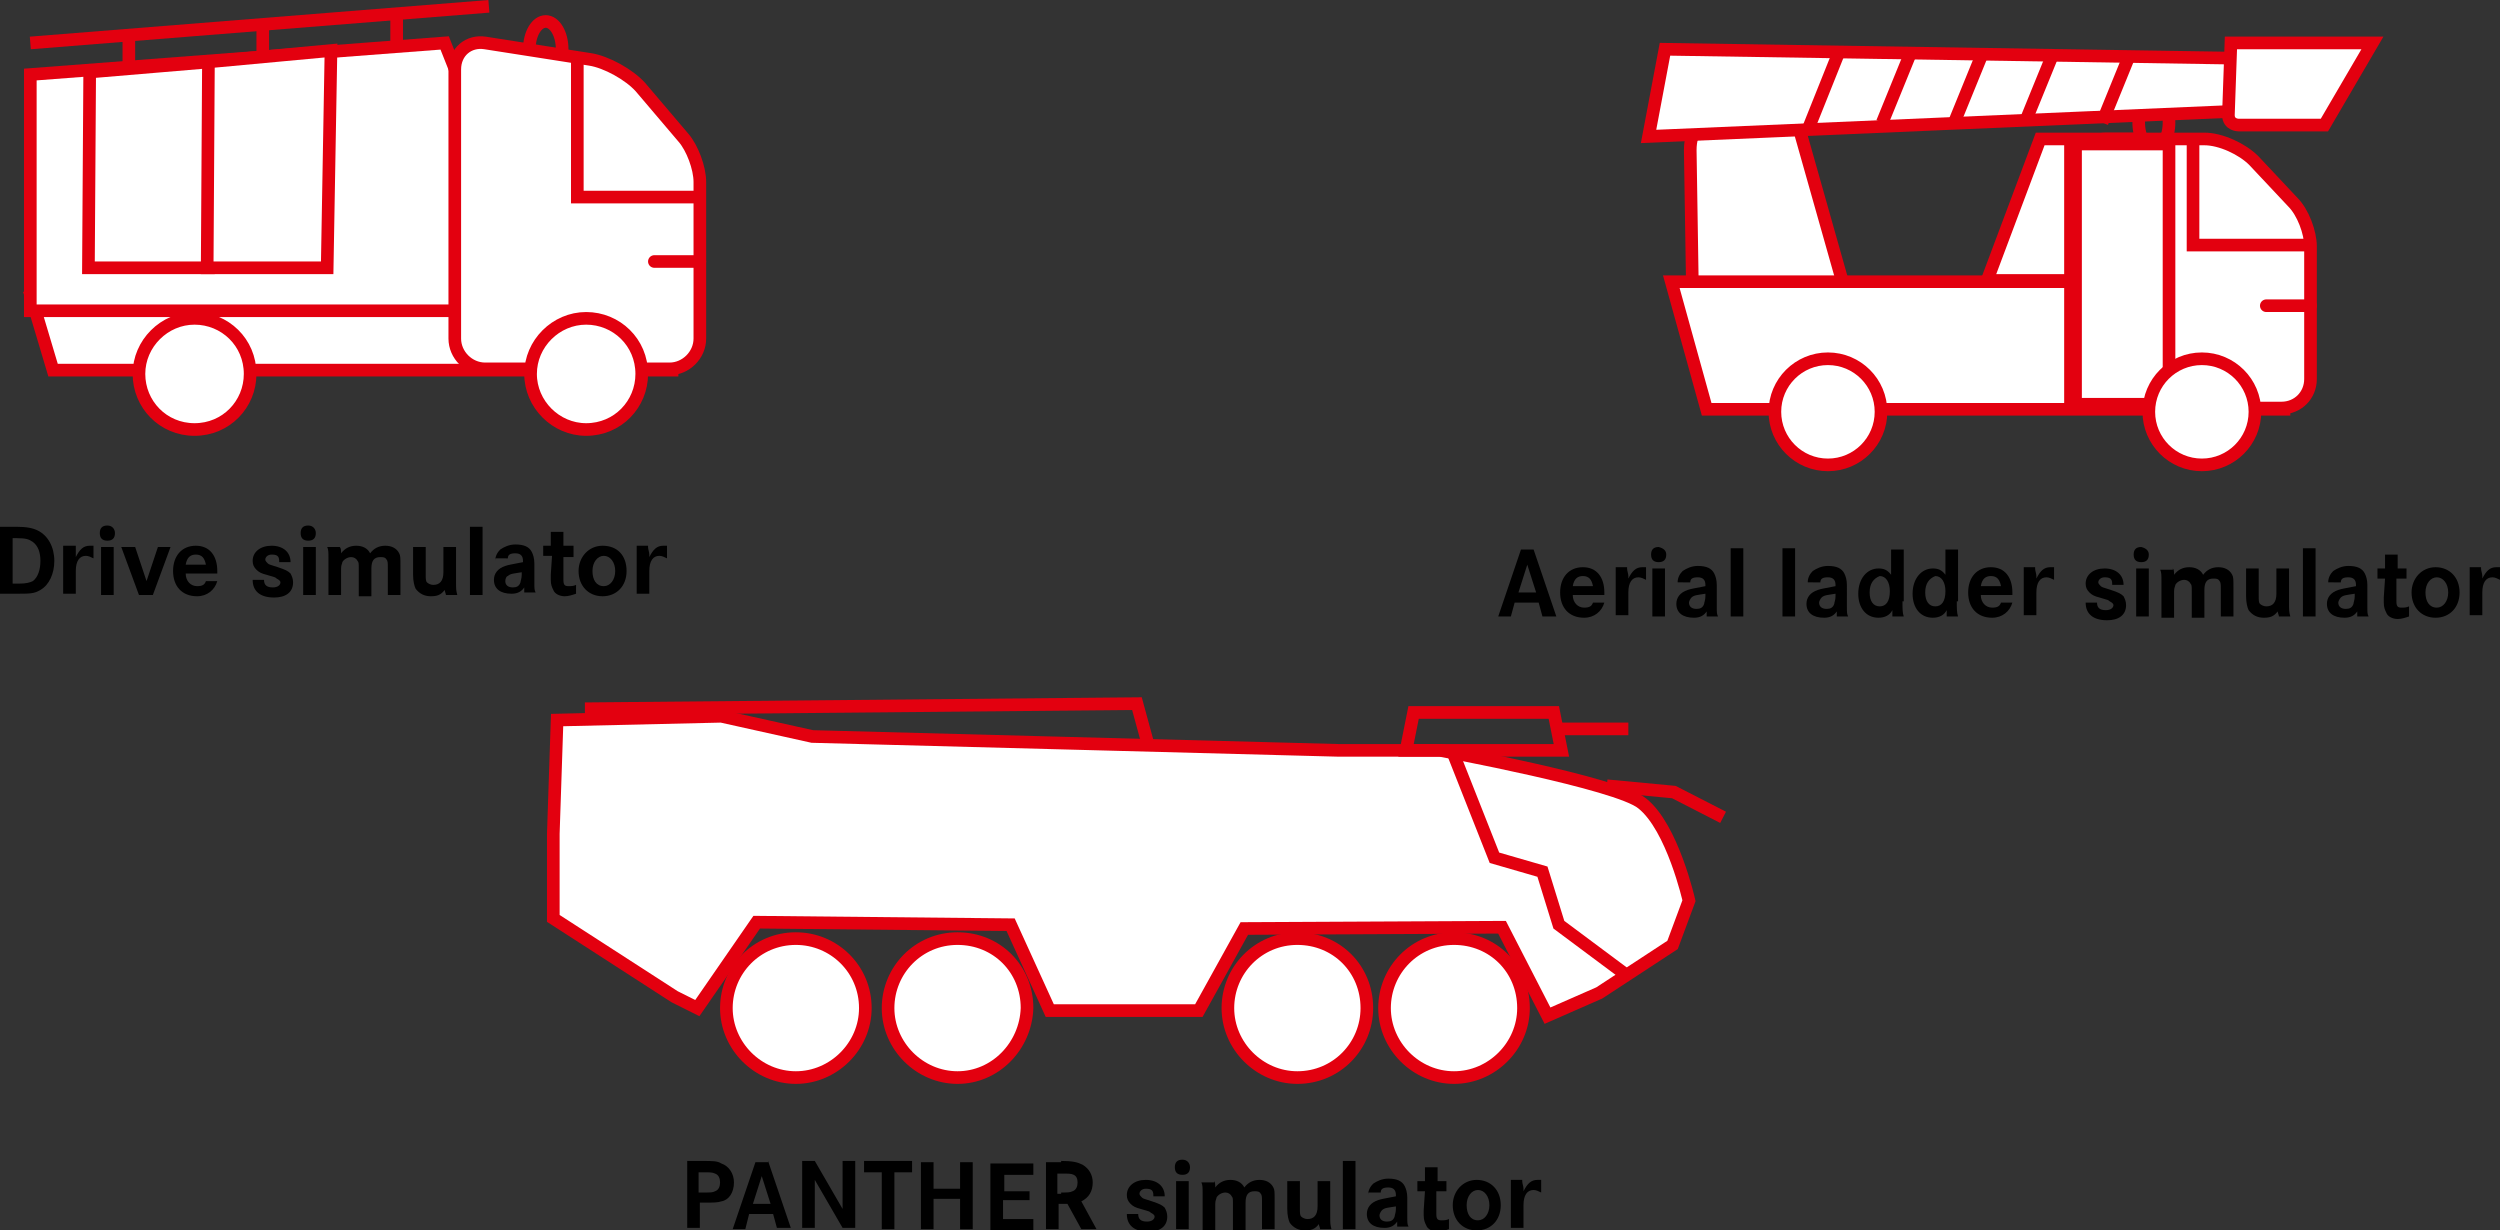 <?xml version="1.0" encoding="UTF-8"?> <svg xmlns="http://www.w3.org/2000/svg" xmlns:xlink="http://www.w3.org/1999/xlink" version="1.1" id="Ebene_1" x="0px" y="0px" viewBox="0 0 197.9 97.4" style="enable-background:new 0 0 197.9 97.4;" xml:space="preserve"><rect x="0" y="0" width="197.9" height="97.4" fill="#333333" stroke="none"/> <style type="text/css"> .st0{fill:none;stroke:#E3000F;} .st1{fill:#FFFFFF;} .st2{fill:none;stroke:#E3000F;stroke-linecap:round;} </style> <g> <path d="M55.6,91.9c0.8,0,1.2,0,1.5,0.2c0.6,0.2,1,0.8,1,1.5c0,0.8-0.4,1.4-1,1.5c-0.3,0.1-0.6,0.1-1.4,0.1h-0.3v2h-1v-5.3H55.6z M55.7,94.4c0.6,0,0.7,0,0.9-0.1c0.3-0.1,0.4-0.4,0.4-0.7c0-0.3-0.1-0.6-0.4-0.7c-0.2-0.1-0.4-0.1-0.9-0.1h-0.4v1.6H55.7z"></path> <path d="M60.8,91.9l1.8,5.3h-1.1l-0.3-1.1h-1.9L59,97.3h-1l1.8-5.3H60.8z M60.3,93.1l-0.7,2.2H61L60.3,93.1z"></path> <path d="M64.5,91.9l2.2,3.8v-3.8h1v5.3h-1l-2.2-3.8v3.8h-1v-5.3H64.5z"></path> <path d="M72.2,91.9v0.9h-1.4v4.5h-1v-4.5h-1.4v-0.9H72.2z"></path> <path d="M76,94.1v-2.1h1v5.3h-1v-2.4h-2.1v2.4h-1v-5.3h1v2.1H76z"></path> <path d="M81.5,94.1V95h-2.1v1.5h2.4v0.9h-3.4v-5.3h3.4v0.9h-2.3v1.3H81.5z"></path> <path d="M84,91.9c0.9,0,1.3,0.1,1.7,0.3c0.5,0.3,0.8,0.8,0.8,1.4c0,0.7-0.3,1.2-0.9,1.5l1.2,2.2h-1.2l-1.1-2h-0.7v2h-1v-5.3H84z M84,94.4c0.5,0,0.7,0,0.9-0.1c0.3-0.1,0.4-0.4,0.4-0.7c0-0.3-0.1-0.5-0.3-0.6c-0.2-0.1-0.4-0.1-1-0.1h-0.3v1.6H84z"></path> <path d="M91.3,94.6c0-0.4-0.2-0.5-0.6-0.5c-0.3,0-0.5,0.2-0.5,0.4c0,0.1,0.1,0.2,0.2,0.3c0.1,0.1,0.2,0.1,0.8,0.3 c0.6,0.2,0.8,0.3,1,0.5c0.1,0.2,0.2,0.4,0.2,0.7c0,0.8-0.6,1.2-1.5,1.2c-1.1,0-1.7-0.5-1.7-1.4h0.9c0,0.4,0.2,0.6,0.7,0.6 c0.4,0,0.6-0.2,0.6-0.4c0-0.1-0.1-0.2-0.3-0.3c-0.1-0.1-0.1-0.1-0.8-0.3c-0.4-0.1-0.6-0.2-0.8-0.4c-0.2-0.2-0.3-0.4-0.3-0.7 c0-0.7,0.6-1.2,1.5-1.2c0.9,0,1.5,0.5,1.5,1.3H91.3z"></path> <path d="M94.2,92.4c0,0.4-0.2,0.6-0.6,0.6c-0.4,0-0.6-0.2-0.6-0.6c0-0.4,0.2-0.6,0.6-0.6C94,91.8,94.2,92.1,94.2,92.4z M94.1,93.5 v3.8h-1v-3.8H94.1z"></path> <path d="M96.1,93.5c0.1,0.1,0.1,0.3,0.1,0.4V94c0.3-0.4,0.7-0.6,1.2-0.6c0.5,0,0.9,0.2,1.1,0.6c0.3-0.4,0.7-0.6,1.2-0.6 c0.5,0,0.9,0.2,1.1,0.6c0.1,0.2,0.1,0.3,0.1,1.1v2.2h-1v-2.2c0-0.3,0-0.5-0.1-0.6c-0.1-0.2-0.3-0.2-0.5-0.2c-0.5,0-0.7,0.3-0.7,0.9 v2.2h-1v-2.1c0-0.4,0-0.5-0.1-0.6c-0.1-0.2-0.3-0.3-0.5-0.3c-0.3,0-0.6,0.2-0.7,0.4c0,0.1-0.1,0.2-0.1,0.5v2.1h-1v-2.9 c0-0.5,0-0.7-0.1-0.9H96.1z"></path> <path d="M102.9,93.5v2.2c0,0.3,0,0.5,0.1,0.6c0.1,0.1,0.3,0.2,0.5,0.2c0.5,0,0.8-0.3,0.8-1v-2h1v2.6c0,0.8,0,0.8,0.1,1.2h-0.9 c0-0.1-0.1-0.3-0.1-0.4c-0.3,0.4-0.6,0.5-1.1,0.5c-0.5,0-0.9-0.2-1.2-0.6c-0.1-0.2-0.2-0.6-0.2-1.1v-2.2H102.9z"></path> <path d="M107.3,91.9v5.4h-1v-5.4H107.3z"></path> <path d="M108.3,94.6c0-0.4,0.2-0.7,0.4-0.9c0.3-0.2,0.7-0.4,1.2-0.4c0.7,0,1.1,0.2,1.3,0.6c0.1,0.2,0.2,0.5,0.2,0.9v1.5 c0,0.5,0,0.6,0.1,0.8h-0.9c0-0.2,0-0.2,0-0.4c-0.2,0.3-0.5,0.5-1,0.5c-0.9,0-1.4-0.4-1.4-1.1c0-0.5,0.3-0.9,0.9-1.1 c0.3-0.1,0.4-0.1,1.4-0.3v-0.1c0-0.4-0.2-0.6-0.6-0.6c-0.4,0-0.6,0.1-0.6,0.4H108.3z M110.5,95.5c-0.6,0.1-0.9,0.1-1.1,0.3 c-0.1,0.1-0.2,0.3-0.2,0.4c0,0.3,0.2,0.5,0.6,0.5c0.3,0,0.5-0.1,0.6-0.4c0-0.1,0.1-0.3,0.1-0.6V95.5z"></path> <path d="M114.5,93.5v0.8h-0.8l0,1.5c0,0.2,0,0.2,0,0.3c0,0.4,0.1,0.5,0.4,0.5c0.2,0,0.4,0,0.6-0.1v0.8c-0.3,0.1-0.6,0.2-0.9,0.2 c-0.4,0-0.8-0.2-0.9-0.5c-0.1-0.2-0.2-0.4-0.2-0.8l0-0.4l0.1-1.5h-0.6v-0.8h0.6l0-1.1h1l0,1.1H114.5z"></path> <path d="M118.8,95.4c0,1.2-0.8,2-1.9,2c-1.1,0-1.9-0.8-1.9-2c0-1.1,0.8-2,1.9-2C118,93.4,118.8,94.2,118.8,95.4z M116.1,95.4 c0,0.7,0.3,1.2,0.9,1.2c0.5,0,0.9-0.5,0.9-1.2c0-0.7-0.4-1.2-0.9-1.2S116.1,94.7,116.1,95.4z"></path> <path d="M120.5,93.5c0,0.2,0.1,0.4,0.1,0.6c0,0,0,0.1,0,0.2c0.3-0.6,0.6-0.9,1.1-0.9c0.1,0,0.1,0,0.3,0v1c-0.2-0.1-0.4-0.2-0.6-0.2 c-0.5,0-0.8,0.4-0.8,1.2v1.8h-1v-2.6c0-0.2,0-0.4,0-0.7c0-0.2,0-0.3,0-0.5H120.5z"></path> </g> <polygon class="st0" points="90,55.7 90.9,59 46.8,60.5 46.8,56.1 "></polygon> <g> <path class="st1" d="M122.5,80.4l4.1-1.8l5.8-3.8l1.3-3.5c0,0-1.3-5.8-3.7-7.7c-1.9-1.6-16-4.2-16-4.2h-8l-41.7-1.1l-7.2-1.6 l-13,0.3L43.8,66v6.7l9.6,6.2l1.8,0.9l4.7-6.8L80,73.2l3.1,6.8h2.6l9.2,0l3.6-6.5l20.4-0.1L122.5,80.4z"></path> <path class="st0" d="M122.5,80.4l4.1-1.8l5.8-3.8l1.3-3.5c0,0-1.3-5.8-3.7-7.7c-1.9-1.6-16-4.2-16-4.2h-8l-41.7-1.1l-7.2-1.6 l-13,0.3L43.8,66v6.7l9.6,6.2l1.8,0.9l4.7-6.8L80,73.2l3.1,6.8h2.6l9.2,0l3.6-6.5l20.4-0.1L122.5,80.4z"></path> <path class="st1" d="M75.8,85.3c-3,0-5.5-2.5-5.5-5.5c0-3,2.4-5.5,5.5-5.5s5.5,2.4,5.5,5.5C81.2,82.8,78.8,85.3,75.8,85.3"></path> <path class="st0" d="M75.8,85.3c-3,0-5.5-2.5-5.5-5.5c0-3,2.4-5.5,5.5-5.5s5.5,2.4,5.5,5.5C81.2,82.8,78.8,85.3,75.8,85.3z"></path> <path class="st1" d="M63,85.3c-3,0-5.5-2.5-5.5-5.5c0-3,2.4-5.5,5.5-5.5c3,0,5.5,2.4,5.5,5.5C68.5,82.8,66,85.3,63,85.3"></path> <path class="st0" d="M63,85.3c-3,0-5.5-2.5-5.5-5.5c0-3,2.4-5.5,5.5-5.5c3,0,5.5,2.4,5.5,5.5C68.5,82.8,66,85.3,63,85.3z"></path> <path class="st1" d="M115.1,85.3c-3,0-5.5-2.5-5.5-5.5c0-3,2.4-5.5,5.5-5.5s5.5,2.4,5.5,5.5C120.6,82.8,118.1,85.3,115.1,85.3"></path> <path class="st0" d="M115.1,85.3c-3,0-5.5-2.5-5.5-5.5c0-3,2.4-5.5,5.5-5.5s5.5,2.4,5.5,5.5C120.6,82.8,118.1,85.3,115.1,85.3z"></path> </g> <polyline class="st0" points="115.1,59.8 118.3,67.9 122.1,69 123.4,73.2 128.9,77.3 "></polyline> <polygon class="st0" points="123,56.4 123.6,59.4 111.3,59.4 111.9,56.4 "></polygon> <polyline class="st0" points="127.2,62.2 132.5,62.7 136.4,64.7 "></polyline> <line class="st0" x1="128.9" y1="57.7" x2="123.2" y2="57.7"></line> <g> <path class="st1" d="M102.7,85.3c-3,0-5.5-2.5-5.5-5.5c0-3,2.4-5.5,5.5-5.5s5.5,2.4,5.5,5.5C108.2,82.8,105.8,85.3,102.7,85.3"></path> <path class="st0" d="M102.7,85.3c-3,0-5.5-2.5-5.5-5.5c0-3,2.4-5.5,5.5-5.5s5.5,2.4,5.5,5.5C108.2,82.8,105.8,85.3,102.7,85.3z"></path> <ellipse class="st0" cx="43.2" cy="3.9" rx="1.3" ry="2.2"></ellipse> </g> <polygon class="st1" points="2.5,23.6 4.2,29.3 53.2,29.3 53.2,23.6 "></polygon> <polygon class="st0" points="2.5,23.6 4.2,29.3 53.2,29.3 53.2,23.6 "></polygon> <polygon class="st1" points="2.4,5.9 2.4,24.6 43.6,24.6 35.2,3.4 "></polygon> <polygon class="st0" points="2.4,5.9 2.4,24.6 43.6,24.6 35.2,3.4 "></polygon> <polygon class="st1" points="7.1,5.7 7,21.2 16.5,21.2 16.6,4.9 "></polygon> <polygon class="st0" points="7.1,5.7 7,21.2 16.5,21.2 16.6,4.9 "></polygon> <polygon class="st1" points="16.5,4.9 16.4,21.2 25.9,21.2 26.2,4 "></polygon> <polygon class="st0" points="16.5,4.9 16.4,21.2 25.9,21.2 26.2,4 "></polygon> <g> <path class="st1" d="M15.4,34c2.5,0,4.4-2,4.4-4.4c0-2.5-2-4.4-4.4-4.4s-4.4,2-4.4,4.4C11,32,12.9,34,15.4,34"></path> <path class="st0" d="M15.4,34c2.5,0,4.4-2,4.4-4.4c0-2.5-2-4.4-4.4-4.4s-4.4,2-4.4,4.4C11,32,12.9,34,15.4,34z"></path> <path class="st1" d="M38.4,3.4c-1.3-0.2-2.4,0.7-2.4,2.1v21.3c0,1.3,1.1,2.4,2.4,2.4H53c1.3,0,2.4-1.1,2.4-2.4V14.4 c0-1.1-0.6-2.7-1.3-3.5l-3.4-4c-0.9-1-2.7-2-4-2.2L38.4,3.4z"></path> <path class="st0" d="M38.4,3.4c-1.3-0.2-2.4,0.7-2.4,2.1v21.3c0,1.3,1.1,2.4,2.4,2.4H53c1.3,0,2.4-1.1,2.4-2.4V14.4 c0-1.1-0.6-2.7-1.3-3.5l-3.4-4c-0.9-1-2.7-2-4-2.2L38.4,3.4z"></path> <path class="st1" d="M46.4,34c2.5,0,4.4-2,4.4-4.4c0-2.5-2-4.4-4.4-4.4s-4.4,2-4.4,4.4C42,32,44,34,46.4,34"></path> <path class="st0" d="M46.4,34c2.5,0,4.4-2,4.4-4.4c0-2.5-2-4.4-4.4-4.4s-4.4,2-4.4,4.4C42,32,44,34,46.4,34z"></path> </g> <polyline class="st0" points="45.7,4.9 45.7,15.6 55,15.6 "></polyline> <line class="st2" x1="55.4" y1="20.7" x2="51.8" y2="20.7"></line> <line class="st0" x1="2.4" y1="3.4" x2="38.7" y2="0.5"></line> <line class="st0" x1="31.4" y1="1" x2="31.4" y2="3.7"></line> <line class="st0" x1="20.8" y1="1.8" x2="20.8" y2="4.5"></line> <line class="st0" x1="10.2" y1="3.2" x2="10.2" y2="5.6"></line> <g> <path class="st1" d="M142.4,10.1h-7.7c0,0-0.9,0-0.9,1.8l0.2,12.7h12.5L142.4,10.1z"></path> <path class="st0" d="M142.4,10.1h-7.7c0,0-0.9,0-0.9,1.8l0.2,12.7h12.5L142.4,10.1z"></path> <ellipse class="st0" cx="170.5" cy="9.7" rx="1.2" ry="2.1"></ellipse> </g> <polygon class="st1" points="176.6,4.6 131.8,3.9 130.5,10.8 177.1,8.8 "></polygon> <polygon class="st0" points="176.6,4.6 131.8,3.9 130.5,10.8 177.1,8.8 "></polygon> <polygon class="st1" points="132.3,22.3 135.1,32.4 180.8,32.4 180.8,22.3 "></polygon> <polygon class="st0" points="132.3,22.3 135.1,32.4 180.8,32.4 180.8,22.3 "></polygon> <g> <path class="st1" d="M144.7,36.8c2.3,0,4.2-1.9,4.2-4.2s-1.9-4.2-4.2-4.2s-4.2,1.9-4.2,4.2S142.4,36.8,144.7,36.8"></path> <circle class="st0" cx="144.7" cy="32.6" r="4.2"></circle> <path class="st1" d="M166.7,11c-1.3,0-2.3,1-2.3,2.3V30c0,1.3,1,2.3,2.3,2.3h13.9c1.3,0,2.3-1,2.3-2.3V19.5c0-1.1-0.6-2.7-1.4-3.5 l-3.1-3.3c-0.9-0.9-2.6-1.7-3.9-1.7H166.7z"></path> <path class="st0" d="M166.7,11c-1.3,0-2.3,1-2.3,2.3V30c0,1.3,1,2.3,2.3,2.3h13.9c1.3,0,2.3-1,2.3-2.3V19.5c0-1.1-0.6-2.7-1.4-3.5 l-3.1-3.3c-0.9-0.9-2.6-1.7-3.9-1.7H166.7z"></path> </g> <polyline class="st0" points="173.6,11.4 173.6,19.4 182.5,19.4 "></polyline> <line class="st2" x1="182.9" y1="24.2" x2="179.4" y2="24.2"></line> <g> <path class="st1" d="M184,9.9h-6.8c0,0-0.8,0-0.8-0.8l0.2-5.7h11.2L184,9.9z"></path> <path class="st0" d="M184,9.9h-6.8c0,0-0.8,0-0.8-0.8l0.2-5.7h11.2L184,9.9z"></path> </g> <line class="st0" x1="156.9" y1="4.3" x2="154.7" y2="9.7"></line> <line class="st0" x1="162.5" y1="4.3" x2="160.3" y2="9.7"></line> <line class="st0" x1="168.6" y1="4.3" x2="166.4" y2="9.7"></line> <line class="st0" x1="151.2" y1="4.3" x2="149" y2="9.7"></line> <line class="st0" x1="145.5" y1="4.3" x2="143.1" y2="10.3"></line> <g> <path class="st1" d="M161.5,11h7.8c0,0,0.9,0,0.9,1.4l-0.2,9.8h-12.7L161.5,11z"></path> <path class="st0" d="M161.5,11h7.8c0,0,0.9,0,0.9,1.4l-0.2,9.8h-12.7L161.5,11z"></path> </g> <rect x="163.9" y="11.4" class="st1" width="7.8" height="20.6"></rect> <rect x="163.9" y="11.4" class="st0" width="7.8" height="20.6"></rect> <line class="st0" x1="164.3" y1="11.4" x2="164.3" y2="32"></line> <g> <path class="st1" d="M174.3,36.8c2.3,0,4.2-1.9,4.2-4.2s-1.9-4.2-4.2-4.2s-4.2,1.9-4.2,4.2S172,36.8,174.3,36.8"></path> <circle class="st0" cx="174.3" cy="32.6" r="4.2"></circle> </g> <g> <path d="M1.3,41.7c0.8,0,1.3,0.1,1.7,0.3c0.8,0.4,1.3,1.3,1.3,2.4c0,1-0.4,1.9-1.1,2.3c-0.5,0.3-0.8,0.3-2,0.3H0v-5.3H1.3z M1.5,46.2c0.6,0,0.9-0.1,1.1-0.2c0.4-0.3,0.6-0.9,0.6-1.6S3,43.2,2.6,42.9c-0.3-0.2-0.5-0.3-1.3-0.3H1v3.6H1.5z"></path> <path d="M6,43.3C6,43.5,6,43.7,6,43.9c0,0,0,0.1,0,0.2c0.3-0.6,0.6-0.9,1.1-0.9c0.1,0,0.1,0,0.3,0v1c-0.2-0.1-0.4-0.2-0.6-0.2 c-0.5,0-0.8,0.4-0.8,1.2v1.8h-1v-2.6c0-0.2,0-0.4,0-0.7c0-0.2,0-0.3,0-0.5H6z"></path> <path d="M9.1,42.2c0,0.4-0.2,0.6-0.6,0.6c-0.4,0-0.6-0.2-0.6-0.6c0-0.4,0.2-0.6,0.6-0.6C8.9,41.6,9.1,41.9,9.1,42.2z M9,43.3v3.8H8 v-3.8H9z"></path> <path d="M10.7,43.3l0.9,2.7l0.9-2.7h1l-1.4,3.8H11l-1.4-3.8H10.7z"></path> <path d="M14.7,45.4c0,0.6,0.4,1,0.9,1c0.4,0,0.6-0.1,0.7-0.4l0.9,0c-0.2,0.7-0.8,1.2-1.6,1.2c-1.2,0-1.9-0.8-1.9-2 c0-1.2,0.7-2,1.8-2c1.1,0,1.7,0.8,1.7,2v0.2H14.7z M16.3,44.7c-0.1-0.5-0.3-0.8-0.8-0.8c-0.4,0-0.7,0.2-0.8,0.8H16.3z"></path> <path d="M22.1,44.4c0-0.4-0.2-0.5-0.6-0.5c-0.3,0-0.5,0.2-0.5,0.4c0,0.1,0.1,0.2,0.2,0.3c0.1,0.1,0.2,0.1,0.8,0.3 c0.6,0.2,0.8,0.3,1,0.5c0.1,0.2,0.2,0.4,0.2,0.7c0,0.8-0.6,1.2-1.5,1.2c-1.1,0-1.7-0.5-1.7-1.4h0.9c0,0.4,0.2,0.6,0.7,0.6 c0.4,0,0.6-0.2,0.6-0.4c0-0.1-0.1-0.2-0.3-0.3c-0.1-0.1-0.1-0.1-0.8-0.3c-0.4-0.1-0.6-0.2-0.8-0.4c-0.2-0.2-0.3-0.4-0.3-0.7 c0-0.7,0.6-1.2,1.5-1.2c0.9,0,1.5,0.5,1.5,1.3H22.1z"></path> <path d="M25,42.2c0,0.4-0.2,0.6-0.6,0.6c-0.4,0-0.6-0.2-0.6-0.6c0-0.4,0.2-0.6,0.6-0.6C24.8,41.6,25,41.9,25,42.2z M25,43.3v3.8h-1 v-3.8H25z"></path> <path d="M26.9,43.3c0.1,0.1,0.1,0.3,0.1,0.4v0.1c0.3-0.4,0.7-0.6,1.2-0.6c0.5,0,0.9,0.2,1.1,0.6c0.3-0.4,0.7-0.6,1.2-0.6 c0.5,0,0.9,0.2,1.1,0.6c0.1,0.2,0.1,0.3,0.1,1.1v2.2h-1v-2.2c0-0.3,0-0.5-0.1-0.6c-0.1-0.2-0.3-0.2-0.5-0.2c-0.5,0-0.7,0.3-0.7,0.9 v2.2h-1V45c0-0.4,0-0.5-0.1-0.6c-0.1-0.2-0.3-0.3-0.5-0.3c-0.3,0-0.6,0.2-0.7,0.4c0,0.1-0.1,0.2-0.1,0.5v2.1h-1v-2.9 c0-0.5,0-0.7-0.1-0.9H26.9z"></path> <path d="M33.7,43.3v2.2c0,0.3,0,0.5,0.1,0.6c0.1,0.1,0.3,0.2,0.5,0.2c0.5,0,0.8-0.3,0.8-1v-2h1v2.6c0,0.8,0,0.8,0.1,1.2h-0.9 c0-0.1-0.1-0.3-0.1-0.4c-0.3,0.4-0.6,0.5-1.1,0.5c-0.5,0-0.9-0.2-1.2-0.6c-0.1-0.2-0.2-0.6-0.2-1.1v-2.2H33.7z"></path> <path d="M38.2,41.7v5.4h-1v-5.4H38.2z"></path> <path d="M39.2,44.4c0-0.4,0.2-0.7,0.4-0.9c0.3-0.2,0.7-0.4,1.2-0.4c0.7,0,1.1,0.2,1.3,0.6c0.1,0.2,0.2,0.5,0.2,0.9v1.5 c0,0.5,0,0.6,0.1,0.8h-0.9c0-0.2,0-0.2,0-0.4c-0.2,0.3-0.5,0.5-1,0.5c-0.9,0-1.4-0.4-1.4-1.1c0-0.5,0.3-0.9,0.9-1.1 c0.3-0.1,0.4-0.1,1.4-0.3v-0.1c0-0.4-0.2-0.6-0.6-0.6c-0.4,0-0.6,0.1-0.6,0.4H39.2z M41.3,45.3c-0.6,0.1-0.9,0.1-1.1,0.3 C40.1,45.6,40,45.8,40,46c0,0.3,0.2,0.5,0.6,0.5c0.3,0,0.5-0.1,0.6-0.4c0-0.1,0.1-0.3,0.1-0.6V45.3z"></path> <path d="M45.4,43.3v0.8h-0.8l0,1.5c0,0.2,0,0.2,0,0.3c0,0.4,0.1,0.5,0.4,0.5c0.2,0,0.4,0,0.6-0.1V47c-0.3,0.1-0.6,0.2-0.9,0.2 c-0.4,0-0.8-0.2-0.9-0.5c-0.1-0.2-0.2-0.4-0.2-0.8l0-0.4l0.1-1.5H43v-0.8h0.6l0-1.1h1l0,1.1H45.4z"></path> <path d="M49.6,45.2c0,1.2-0.8,2-1.9,2c-1.1,0-1.9-0.8-1.9-2c0-1.1,0.8-2,1.9-2C48.9,43.2,49.6,44,49.6,45.2z M46.9,45.2 c0,0.7,0.3,1.2,0.9,1.2c0.5,0,0.9-0.5,0.9-1.2c0-0.7-0.4-1.2-0.9-1.2S46.9,44.5,46.9,45.2z"></path> <path d="M51.3,43.3c0,0.2,0.1,0.4,0.1,0.6c0,0,0,0.1,0,0.2c0.3-0.6,0.6-0.9,1.1-0.9c0.1,0,0.1,0,0.3,0v1c-0.2-0.1-0.4-0.2-0.6-0.2 c-0.5,0-0.8,0.4-0.8,1.2v1.8h-1v-2.6c0-0.2,0-0.4,0-0.7c0-0.2,0-0.3,0-0.5H51.3z"></path> </g> <g> <path d="M121.4,43.5l1.8,5.3h-1.1l-0.3-1.1h-1.9l-0.3,1.1h-1l1.8-5.3H121.4z M120.9,44.7l-0.7,2.2h1.4L120.9,44.7z"></path> <path d="M124.5,47.1c0,0.6,0.4,1,0.9,1c0.4,0,0.6-0.1,0.7-0.4l0.9,0c-0.2,0.7-0.8,1.2-1.6,1.2c-1.2,0-1.9-0.8-1.9-2 c0-1.2,0.7-2,1.8-2c1.1,0,1.7,0.8,1.7,2v0.2H124.5z M126.1,46.4c-0.1-0.5-0.3-0.8-0.8-0.8c-0.4,0-0.7,0.2-0.8,0.8H126.1z"></path> <path d="M128.8,45c0,0.2,0.1,0.4,0.1,0.6c0,0,0,0.1,0,0.2c0.3-0.6,0.6-0.9,1.1-0.9c0.1,0,0.1,0,0.3,0v1c-0.2-0.1-0.4-0.2-0.6-0.2 c-0.5,0-0.8,0.4-0.8,1.2v1.8h-1v-2.6c0-0.2,0-0.4,0-0.7c0-0.2,0-0.3,0-0.5H128.8z"></path> <path d="M131.9,43.9c0,0.4-0.2,0.6-0.6,0.6c-0.4,0-0.6-0.2-0.6-0.6c0-0.4,0.2-0.6,0.6-0.6C131.7,43.4,131.9,43.6,131.9,43.9z M131.8,45v3.8h-1V45H131.8z"></path> <path d="M132.8,46.1c0-0.4,0.2-0.7,0.4-0.9c0.3-0.2,0.7-0.4,1.2-0.4c0.7,0,1.1,0.2,1.3,0.6c0.1,0.2,0.2,0.5,0.2,0.9V48 c0,0.5,0,0.6,0.1,0.8h-0.9c0-0.2,0-0.2,0-0.4c-0.2,0.3-0.5,0.5-1,0.5c-0.9,0-1.4-0.4-1.4-1.1c0-0.5,0.3-0.9,0.9-1.1 c0.3-0.1,0.4-0.1,1.4-0.3v-0.1c0-0.4-0.2-0.6-0.6-0.6c-0.4,0-0.6,0.1-0.6,0.4H132.8z M135,47c-0.6,0.1-0.9,0.1-1.1,0.3 c-0.1,0.1-0.2,0.3-0.2,0.4c0,0.3,0.2,0.5,0.6,0.5c0.3,0,0.5-0.1,0.6-0.4c0-0.1,0.1-0.3,0.1-0.6V47z"></path> <path d="M138,43.4v5.4h-1v-5.4H138z"></path> <path d="M142.1,43.4v5.4h-1v-5.4H142.1z"></path> <path d="M143.1,46.1c0-0.4,0.2-0.7,0.4-0.9c0.3-0.2,0.7-0.4,1.2-0.4c0.7,0,1.1,0.2,1.3,0.6c0.1,0.2,0.2,0.5,0.2,0.9V48 c0,0.5,0,0.6,0.1,0.8h-0.9c0-0.2,0-0.2,0-0.4c-0.2,0.3-0.5,0.5-1,0.5c-0.9,0-1.4-0.4-1.4-1.1c0-0.5,0.3-0.9,0.9-1.1 c0.3-0.1,0.4-0.1,1.4-0.3v-0.1c0-0.4-0.2-0.6-0.6-0.6c-0.4,0-0.6,0.1-0.6,0.4H143.1z M145.3,47c-0.6,0.1-0.9,0.1-1.1,0.3 c-0.1,0.1-0.2,0.3-0.2,0.4c0,0.3,0.2,0.5,0.6,0.5c0.3,0,0.5-0.1,0.6-0.4c0-0.1,0.1-0.3,0.1-0.6V47z"></path> <path d="M150.6,47.6c0,0.6,0,0.9,0.1,1.2h-0.9c0-0.2,0-0.2,0-0.3c0,0,0-0.1,0-0.2c-0.2,0.4-0.6,0.6-1.1,0.6c-1,0-1.6-0.8-1.6-1.9 c0-1.2,0.7-2,1.6-2c0.4,0,0.7,0.1,1,0.5v-2h1V47.6z M148,46.9c0,0.7,0.3,1.1,0.8,1.1c0.5,0,0.8-0.4,0.8-1.2c0-0.7-0.3-1.2-0.8-1.2 C148.3,45.8,148,46.2,148,46.9z"></path> <path d="M154.9,47.6c0,0.6,0,0.9,0.1,1.2h-0.9c0-0.2,0-0.2,0-0.3c0,0,0-0.1,0-0.2c-0.2,0.4-0.6,0.6-1.1,0.6c-1,0-1.6-0.8-1.6-1.9 c0-1.2,0.7-2,1.6-2c0.4,0,0.7,0.1,1,0.5v-2h1V47.6z M152.4,46.9c0,0.7,0.3,1.1,0.8,1.1c0.5,0,0.8-0.4,0.8-1.2 c0-0.7-0.3-1.2-0.8-1.2C152.7,45.8,152.4,46.2,152.4,46.9z"></path> <path d="M156.8,47.1c0,0.6,0.4,1,0.9,1c0.4,0,0.6-0.1,0.7-0.4l0.9,0c-0.2,0.7-0.8,1.2-1.6,1.2c-1.2,0-1.9-0.8-1.9-2 c0-1.2,0.7-2,1.8-2c1.1,0,1.7,0.8,1.7,2v0.2H156.8z M158.4,46.4c-0.1-0.5-0.3-0.8-0.8-0.8c-0.4,0-0.7,0.2-0.8,0.8H158.4z"></path> <path d="M161.1,45c0,0.2,0.1,0.4,0.1,0.6c0,0,0,0.1,0,0.2c0.3-0.6,0.6-0.9,1.1-0.9c0.1,0,0.1,0,0.3,0v1c-0.2-0.1-0.4-0.2-0.6-0.2 c-0.5,0-0.8,0.4-0.8,1.2v1.8h-1v-2.6c0-0.2,0-0.4,0-0.7c0-0.2,0-0.3,0-0.5H161.1z"></path> <path d="M167.2,46.2c0-0.4-0.2-0.5-0.6-0.5c-0.3,0-0.5,0.2-0.5,0.4c0,0.1,0.1,0.2,0.2,0.3c0.1,0.1,0.2,0.1,0.8,0.3 c0.6,0.2,0.8,0.3,1,0.5c0.1,0.2,0.2,0.4,0.2,0.7c0,0.8-0.6,1.2-1.5,1.2c-1.1,0-1.7-0.5-1.7-1.4h0.9c0,0.4,0.2,0.6,0.7,0.6 c0.4,0,0.6-0.2,0.6-0.4c0-0.1-0.1-0.2-0.3-0.3c-0.1-0.1-0.1-0.1-0.8-0.3c-0.4-0.1-0.6-0.2-0.8-0.4c-0.2-0.2-0.3-0.4-0.3-0.7 c0-0.7,0.6-1.2,1.5-1.2c0.9,0,1.5,0.5,1.5,1.3H167.2z"></path> <path d="M170.1,43.9c0,0.4-0.2,0.6-0.6,0.6c-0.4,0-0.6-0.2-0.6-0.6c0-0.4,0.2-0.6,0.6-0.6C169.9,43.4,170.1,43.6,170.1,43.9z M170.1,45v3.8h-1V45H170.1z"></path> <path d="M172,45c0.1,0.1,0.1,0.3,0.1,0.4v0.1c0.3-0.4,0.7-0.6,1.2-0.6c0.5,0,0.9,0.2,1.1,0.6c0.3-0.4,0.7-0.6,1.2-0.6 c0.5,0,0.9,0.2,1.1,0.6c0.1,0.2,0.1,0.3,0.1,1.1v2.2h-1v-2.2c0-0.3,0-0.5-0.1-0.6c-0.1-0.2-0.3-0.2-0.5-0.2c-0.5,0-0.7,0.3-0.7,0.9 v2.2h-1v-2.1c0-0.4,0-0.5-0.1-0.6c-0.1-0.2-0.3-0.3-0.5-0.3c-0.3,0-0.6,0.2-0.7,0.4c0,0.1-0.1,0.2-0.1,0.5v2.1h-1v-2.9 c0-0.5,0-0.7-0.1-0.9H172z"></path> <path d="M178.8,45v2.2c0,0.3,0,0.5,0.1,0.6c0.1,0.1,0.3,0.2,0.5,0.2c0.5,0,0.8-0.3,0.8-1v-2h1v2.6c0,0.8,0,0.8,0.1,1.2h-0.9 c0-0.1-0.1-0.3-0.1-0.4c-0.3,0.4-0.6,0.5-1.1,0.5c-0.5,0-0.9-0.2-1.2-0.6c-0.1-0.2-0.2-0.6-0.2-1.1V45H178.8z"></path> <path d="M183.3,43.4v5.4h-1v-5.4H183.3z"></path> <path d="M184.3,46.1c0-0.4,0.2-0.7,0.4-0.9c0.3-0.2,0.7-0.4,1.2-0.4c0.7,0,1.1,0.2,1.3,0.6c0.1,0.2,0.2,0.5,0.2,0.9V48 c0,0.5,0,0.6,0.1,0.8h-0.9c0-0.2,0-0.2,0-0.4c-0.2,0.3-0.5,0.5-1,0.5c-0.9,0-1.4-0.4-1.4-1.1c0-0.5,0.3-0.9,0.9-1.1 c0.3-0.1,0.4-0.1,1.4-0.3v-0.1c0-0.4-0.2-0.6-0.6-0.6c-0.4,0-0.6,0.1-0.6,0.4H184.3z M186.4,47c-0.6,0.1-0.9,0.1-1.1,0.3 c-0.1,0.1-0.2,0.3-0.2,0.4c0,0.3,0.2,0.5,0.6,0.5c0.3,0,0.5-0.1,0.6-0.4c0-0.1,0.1-0.3,0.1-0.6V47z"></path> <path d="M190.5,45v0.8h-0.8l0,1.5c0,0.2,0,0.2,0,0.3c0,0.4,0.1,0.5,0.4,0.5c0.2,0,0.4,0,0.6-0.1v0.8c-0.3,0.1-0.6,0.2-0.9,0.2 c-0.4,0-0.8-0.2-0.9-0.5c-0.1-0.2-0.2-0.4-0.2-0.8l0-0.4l0.1-1.5h-0.6V45h0.6l0-1.1h1l0,1.1H190.5z"></path> <path d="M194.7,46.9c0,1.2-0.8,2-1.9,2c-1.1,0-1.9-0.8-1.9-2c0-1.1,0.8-2,1.9-2C193.9,44.9,194.7,45.7,194.7,46.9z M192,46.9 c0,0.7,0.3,1.2,0.9,1.2c0.5,0,0.9-0.5,0.9-1.2c0-0.7-0.4-1.2-0.9-1.2S192,46.2,192,46.9z"></path> <path d="M196.4,45c0,0.2,0.1,0.4,0.1,0.6c0,0,0,0.1,0,0.2c0.3-0.6,0.6-0.9,1.1-0.9c0.1,0,0.1,0,0.3,0v1c-0.2-0.1-0.4-0.2-0.6-0.2 c-0.5,0-0.8,0.4-0.8,1.2v1.8h-1v-2.6c0-0.2,0-0.4,0-0.7c0-0.2,0-0.3,0-0.5H196.4z"></path> </g> </svg> 